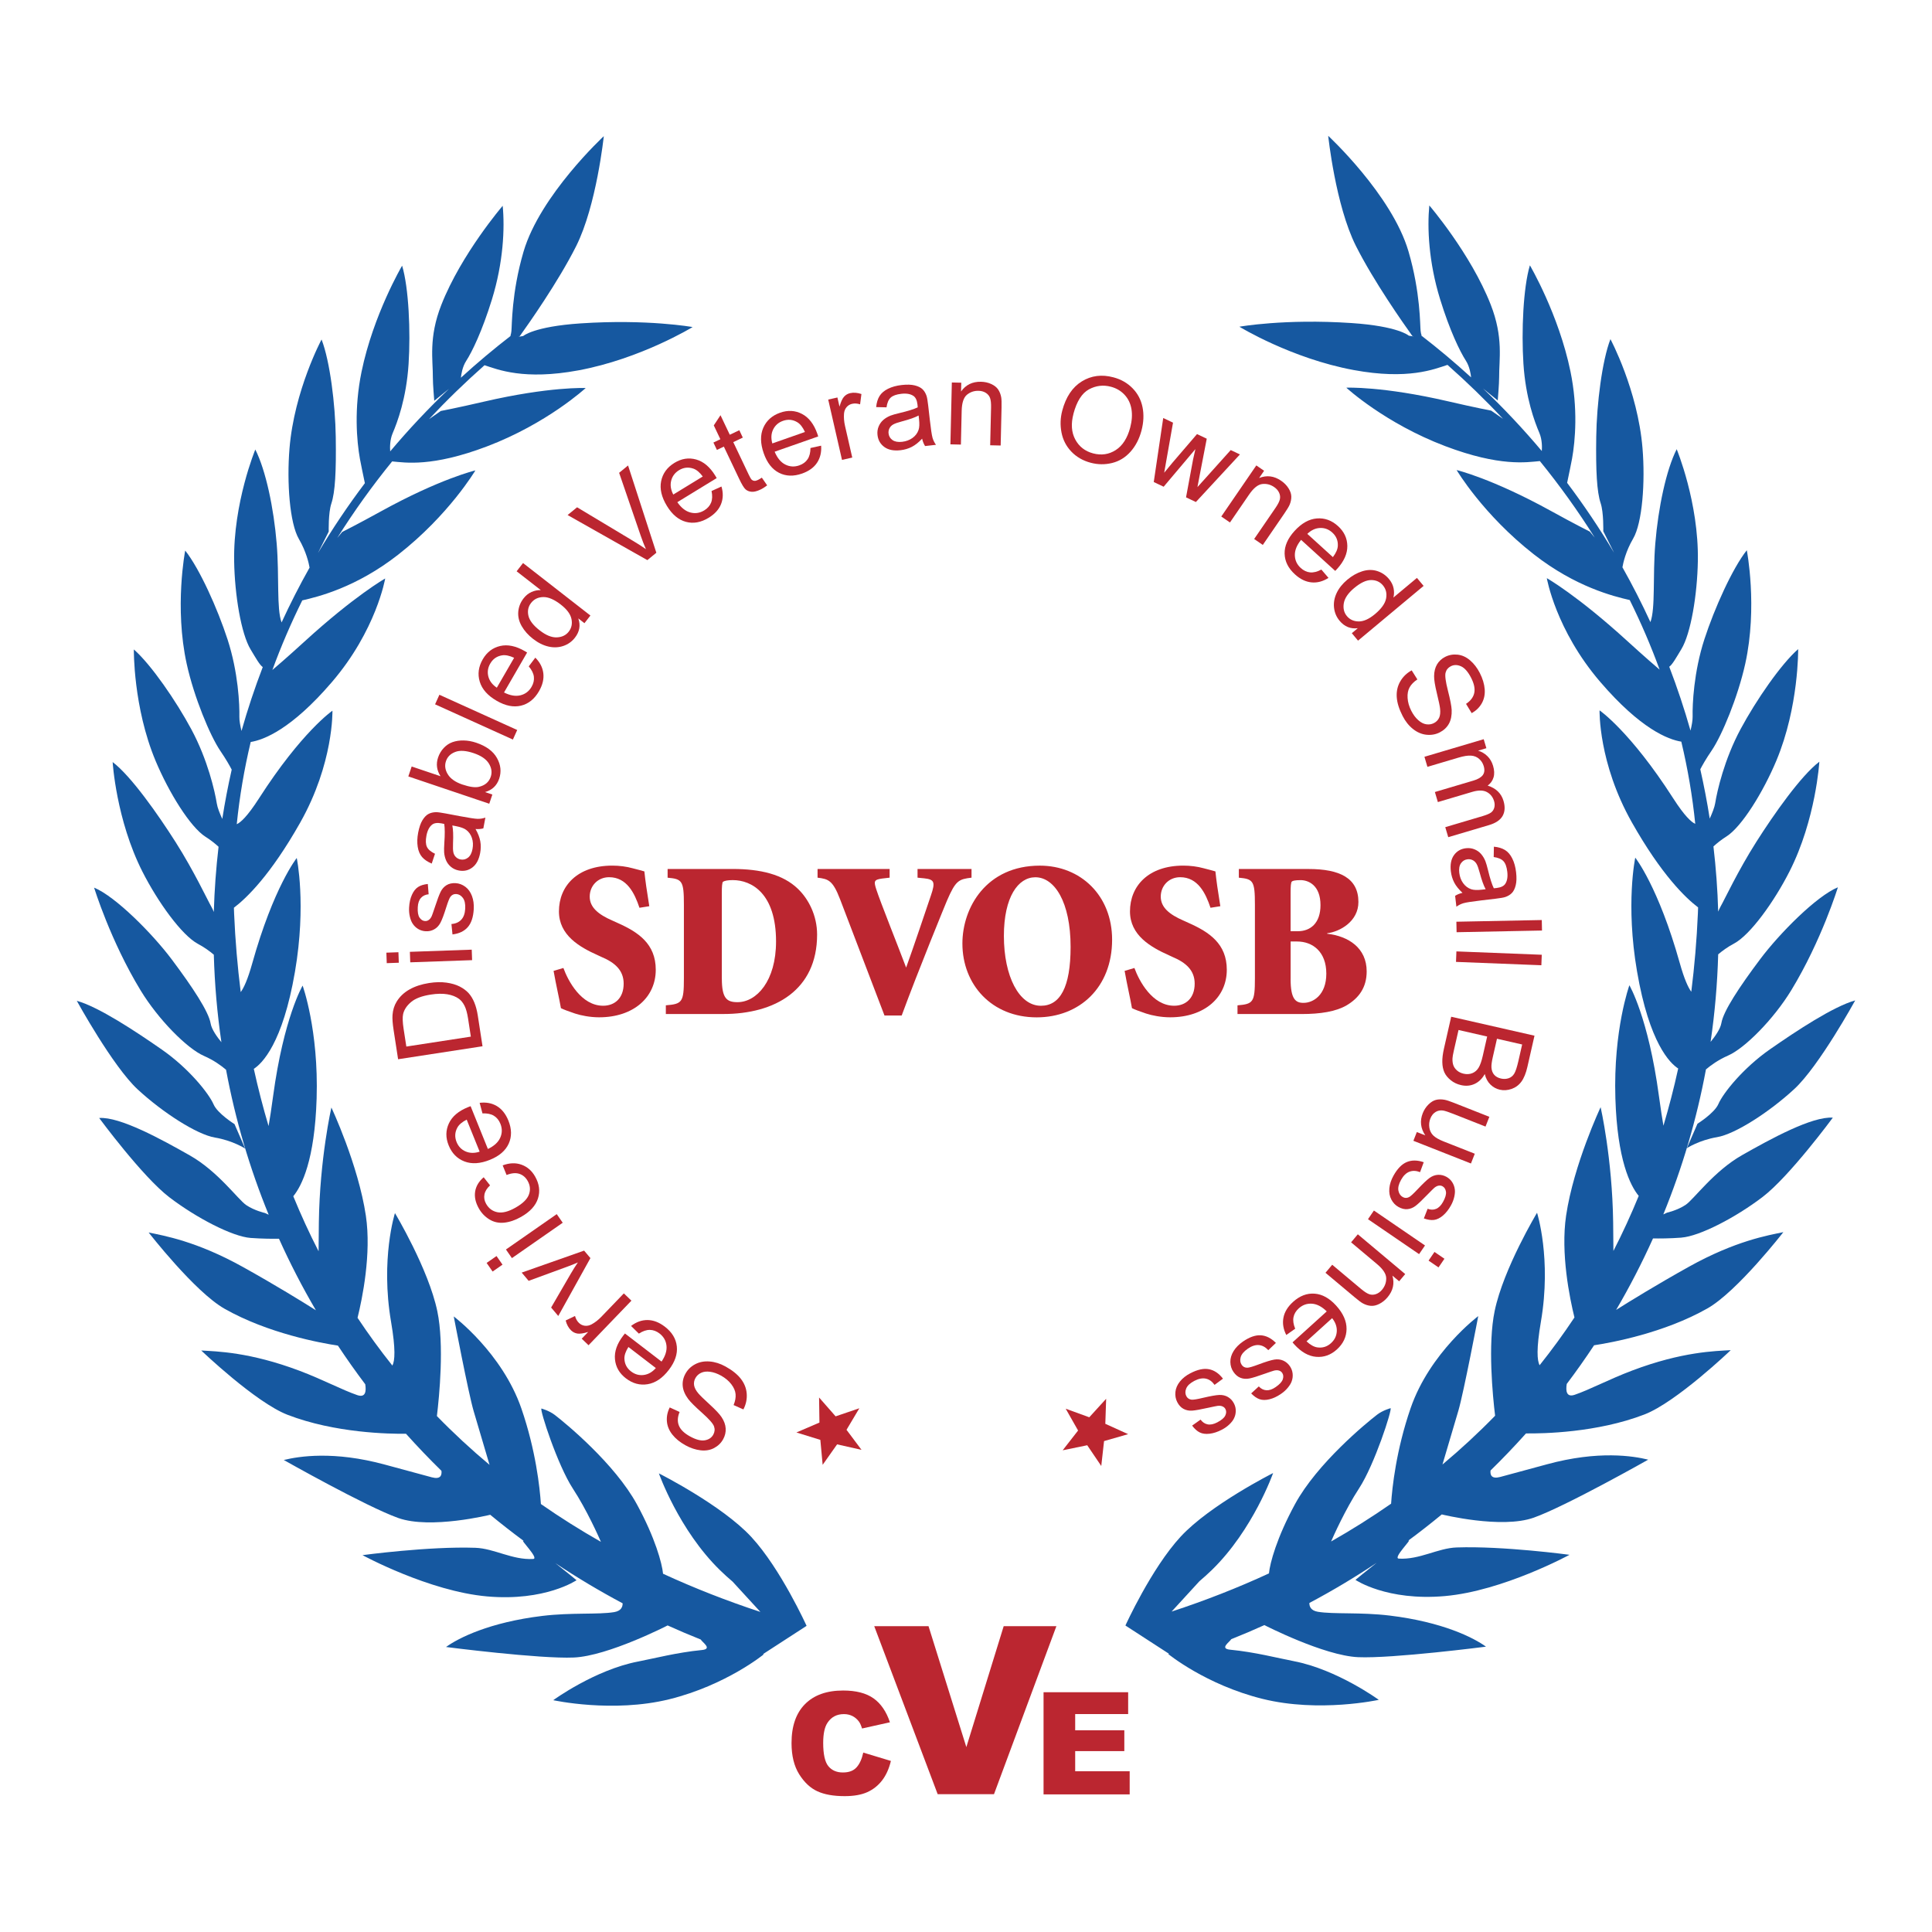 <?xml version="1.0" encoding="UTF-8"?>
<svg id="Layer_1" data-name="Layer 1" xmlns="http://www.w3.org/2000/svg" viewBox="0 0 720 720">
  <defs>
    <style>
      .cls-1 {
        fill: #bb2630;
      }

      .cls-1, .cls-2 {
        stroke-width: 0px;
      }

      .cls-2 {
        fill: #1658a0;
      }
    </style>
  </defs>
  <g>
    <path class="cls-2" d="m626.59,461.22c6.8-.5,20.26-7.49,30.31-15.17,10.05-7.68,26.14-29.53,26.14-29.53-7.74-.55-23.25,7.97-33.79,13.95-10.54,5.98-17.98,16.46-21.03,18.52-3.06,2.06-6.97,2.94-6.97,2.94l-1.38.64c7.05-17.25,12.41-35.32,15.89-54.03,1.66-1.42,4.49-3.52,8.26-5.17,6.25-2.73,16.98-13.56,23.56-24.37,11.29-18.56,17.35-38.33,17.35-38.33-7.97,3.28-21.7,17.11-28.97,26.8-7.74,10.31-13.72,19.36-14.45,23.81-.37,2.23-2.46,5.11-4.02,7,1.57-10.69,2.52-21.58,2.83-32.62,1.52-1.29,3.5-2.75,5.93-4.04,6.02-3.2,14.95-15.61,20.67-26.9,9.82-19.37,11.1-40.85,11.1-40.85-6.88,5.22-16.96,19.6-23.46,29.83-6.92,10.88-11.84,21.52-13.38,24.19-.29.51-.58,1.15-.86,1.85-.23-8.19-.83-16.29-1.77-24.3,1.3-1.19,2.9-2.48,4.8-3.68,5.77-3.63,13.78-16.66,18.66-28.32,8.39-20.04,8.11-41.54,8.11-41.54-6.49,5.71-15.7,19.12-21.44,29.79-6.11,11.36-8.77,23.18-9.47,27.59-.25,1.58-1.13,3.79-2.05,5.79-.96-6.2-2.15-12.32-3.51-18.38.74-1.42,2.01-3.73,4.25-7.01,3.84-5.64,9.77-19.96,12.5-32.31,4.69-21.21.58-42.32.58-42.32-5.36,6.77-12.04,21.61-15.79,33.14-3.99,12.26-4.5,24.37-4.4,28.84.03,1.39-.33,3.35-.79,5.25-2.29-8.08-4.94-16.02-7.92-23.8,1.2-.85,2.57-3.36,4.52-6.57,3.53-5.83,5.93-20.28,6.14-32.92.36-21.72-7.89-41.59-7.89-41.59-3.9,7.71-6.88,21.82-7.97,35.12-1.01,12.34.1,24.12-1.82,29.32-3.21-6.96-6.68-13.78-10.43-20.43.27-1.58,1.22-5.97,3.98-10.67,3.45-5.88,4.55-21.13,3.5-33.74-1.79-21.65-11.95-40.61-11.95-40.61-3.12,8.05-5.12,24.2-5.29,36.32-.19,12.89.23,20.57,1.64,24.81,1.17,3.5.98,10.45.98,10.45l4.02,8.02c-5.35-9.01-11.19-17.7-17.49-26.05.56-2.66,1.55-7.4,1.84-9.04,1.2-6.71,2.24-18.67-.6-32.48-4.38-21.28-15.12-39.54-15.12-39.54-2.48,8.28-3.19,24.53-2.41,36.63.83,12.87,4.19,21.71,5.94,25.83,1.08,2.54,1.01,5.44.91,6.75-6.86-8.16-14.18-15.95-21.92-23.32l5.5,4.47s.54-6.36.52-8.63c-.06-6.58,1.68-14.82-3.16-27.13-7.45-18.98-22.86-36.91-22.86-36.91-.8,8.34-.26,21.08,4.02,34.94,3.61,11.7,7.36,19.43,9.6,22.9,1.42,2.2,1.83,5.04,1.95,6.23-5.98-5.47-12.2-10.69-18.64-15.66l.26-.03c-.08-.03-.27-.26-.44-1.69-.23-1.92,0-14.16-4.51-29.57-6.18-21.09-29.92-43.07-29.92-43.07,0,0,2.71,25.89,10.32,41.02,6.69,13.3,17.94,29.24,20.57,32.9l.02.11s.1.08.15.12c.26.36.4.56.4.56l-1.42-.23s-3.87-3.54-21.39-4.71c-24.94-1.67-41.75,1.37-41.75,1.37,0,0,19.35,11.84,42.58,16.14,20.26,3.75,30.03-.31,34.97-1.92,7.21,6.38,14.13,13.09,20.7,20.11l-4.41-3.06s-5.99-1.13-15.93-3.44c-24.63-5.72-38.06-5.11-38.06-5.11,0,0,14.36,13.25,36.86,21.78,20.42,7.74,30.42,6.01,35.27,5.57,7.4,9.1,14.24,18.62,20.45,28.52l-1.85-2.24s-5.46-2.72-14.39-7.65c-22.14-12.21-35.23-15.28-35.23-15.28,0,0,9.83,16.6,28.78,31.41,15.57,12.17,29.76,15.66,35.73,17.03,4.19,8.43,7.91,17.09,11.14,25.94-.99-.84-5.39-4.6-11.99-10.62-18.66-17.05-30.05-23.48-30.05-23.48,0,0,3.29,19.29,19.9,38.65,15.06,17.55,25.33,21.5,30.22,22.28,2.39,10.02,4.15,20.25,5.2,30.64-1.4-.62-3.92-2.81-8.24-9.55-16-24.93-27.42-32.75-27.42-32.75,0,0-.51,19.56,12.05,41.77,11.03,19.51,19.98,28.11,24.67,31.66-.03.75-.04,1.49-.08,2.24-.43,10.01-1.27,19.73-2.46,29.2-1.11-1.51-2.57-4.56-4.27-10.63-7.99-28.53-16.61-39.35-16.61-39.35,0,0-3.66,17.24.66,42.38,4.59,26.78,12.29,34.24,15.34,36.2-1.59,7.29-3.44,14.39-5.5,21.32-.45-2.6-1.01-6.17-1.68-11.07-3.96-29.36-11.01-41.27-11.01-41.27,0,0-6.01,16.57-5.22,42.07.71,23.03,5.56,32.61,8.7,36.43-2.89,7.05-6.03,13.89-9.43,20.51,0-2.68-.04-6.2-.1-10.78-.33-23.82-4.67-42.8-4.67-42.8,0,0-10.04,21.35-12.86,40.39-2.09,14.14,1.34,30.81,3.11,37.98-4.09,6.15-8.42,12.09-12.98,17.8-.95-1.73-1.25-6.17.48-16.24,4.02-23.48-1.44-40.58-1.44-40.58,0,0-12.5,20.76-15.79,36.58-2.62,12.56-.73,31.7.16,39.06-6.22,6.39-12.77,12.45-19.62,18.18,1.92-6.49,4.71-15.89,5.94-20.09,1.98-6.76,7.4-35.22,7.4-35.22,0,0-18.04,13.53-25.21,34.32-5.38,15.6-6.87,29.58-7.27,35.59-7.19,5.01-14.66,9.71-22.37,14.09.8-1.84,5.25-11.87,10.45-19.83,5.75-8.8,12.41-29.48,11.72-29.85,0,0-2.85.76-4.99,2.4-4.14,3.18-22.37,18.19-30.61,33.34-6.8,12.48-9.37,22.03-9.72,25.83-11.64,5.38-23.76,10.12-36.28,14.23l10.31-11.25h-.01c1.59-1.34,3.17-2.77,4.75-4.3,15.36-14.97,22.78-36.08,22.78-36.08,0,0-23.52,11.85-34.48,23.73-10.95,11.88-20.56,33.09-20.56,33.09l16.24,10.53c-.18.05-.29.08-.29.08,0,0,14.02,11.49,35.15,16.73,21.14,5.25,43.32.36,43.32.36,0,0-15.5-11.3-31.6-14.4-6.13-1.18-14.49-3.38-23.79-4.29-4.13-.4-.12-2.9.4-3.91,4.19-1.67,8.32-3.43,12.41-5.28l-.04.03s22.14,11.38,34.92,11.95c12.79.57,47.65-3.92,47.65-3.92-4.63-3.35-16.16-9.2-35.92-11.59-10.86-1.31-20.84-.43-26.73-1.41-2.62-.44-3.19-1.97-3.17-3.28,8.64-4.59,17.01-9.59,25.09-14.98-4.28,3.35-7.91,6.37-7.91,6.37,0,0,11.62,7.95,33.32,6.04,21.7-1.91,46.45-15.38,46.45-15.38,0,0-24.69-3.34-42.06-2.74-7.01.24-13.83,4.62-21.55,4.16-2.38-.14,5.3-7.59,3.52-6.7-.01,0-.02.01-.04.02,4.27-3.15,8.45-6.42,12.53-9.79.01,0,22.24,5.5,34.29,1.2,12.06-4.3,42.64-21.61,42.64-21.61-5.55-1.36-18.56-3.5-37.76,1.74-8.77,2.4-12.32,3.36-17.4,4.71-3.24.86-3.79-.74-3.6-2.41,4.56-4.46,8.97-9.07,13.22-13.82,6.15.08,26.48-.24,44.15-7.07,11.94-4.61,32.15-23.96,32.15-23.96-5.75.34-18.04.54-36.66,7.57-8.7,3.28-15.91,7.16-21.49,9.06-3.02,1.03-3.41-1.3-2.97-4.04,3.55-4.69,6.94-9.5,10.19-14.41,6.41-.97,26.04-4.54,42.25-13.74,11.13-6.32,28.28-28.42,28.28-28.42-5.64,1.18-17.76,3.19-35.15,12.87-12.1,6.74-22.16,12.95-27.17,16.11,5.05-8.61,9.63-17.5,13.75-26.64,2.23.04,6.16.04,10.56-.29Zm-100.17-335.88l.26-.03s.07.06.11.09l-.37-.06Z"/>
    <path class="cls-2" d="m640.39,411.45c-1.47,3.38-7.79,7.33-7.79,7.33l-3.97,9.12s4.55-2.99,11.28-4.12c6.73-1.13,19.47-9.34,28.76-17.92,9.29-8.58,22.71-33.04,22.71-33.04-8.12,2.26-21.82,11.3-31.77,18.23-9.94,6.93-17.43,16.26-19.22,20.39Z"/>
    <path class="cls-2" d="m529.87,124.96h-.05s.05,0,.05,0Z"/>
  </g>
  <g>
    <path class="cls-2" d="m103.97,461.65c4.11,9.14,8.7,18.03,13.75,26.64-5.01-3.16-15.07-9.38-27.17-16.11-17.39-9.68-29.52-11.68-35.15-12.87,0,0,17.15,22.1,28.28,28.42,16.21,9.2,35.84,12.77,42.25,13.74,3.25,4.91,6.65,9.72,10.19,14.41.43,2.74.05,5.07-2.97,4.04-5.59-1.91-12.8-5.78-21.49-9.06-18.62-7.02-30.91-7.22-36.66-7.57,0,0,20.21,19.34,32.15,23.96,17.67,6.83,38,7.15,44.15,7.07,4.25,4.75,8.66,9.35,13.22,13.82.19,1.67-.36,3.28-3.6,2.41-5.08-1.35-8.63-2.31-17.4-4.71-19.2-5.24-32.2-3.1-37.76-1.74,0,0,30.59,17.31,42.64,21.61,12.05,4.3,34.28-1.2,34.29-1.2,4.08,3.37,8.26,6.63,12.53,9.79-.01,0-.02-.01-.04-.02-1.78-.88,5.9,6.56,3.52,6.7-7.72.46-14.54-3.92-21.55-4.16-17.37-.6-42.06,2.74-42.06,2.74,0,0,24.75,13.47,46.45,15.38,21.7,1.91,33.32-6.04,33.32-6.04,0,0-3.62-3.02-7.91-6.37,8.08,5.38,16.45,10.38,25.09,14.98.02,1.31-.55,2.84-3.17,3.28-5.89.98-15.87.1-26.73,1.41-19.76,2.39-31.29,8.24-35.92,11.59,0,0,34.86,4.49,47.65,3.92,12.79-.57,34.92-11.95,34.92-11.95l-.04-.03c4.09,1.85,8.22,3.61,12.41,5.28.52,1.01,4.53,3.51.4,3.91-9.3.91-17.66,3.11-23.79,4.29-16.11,3.1-31.6,14.4-31.6,14.4,0,0,22.18,4.88,43.32-.36,21.14-5.25,35.15-16.73,35.15-16.73,0,0-.11-.03-.29-.08l16.24-10.53s-9.6-21.22-20.56-33.09c-10.95-11.88-34.48-23.73-34.48-23.73,0,0,7.42,21.1,22.78,36.08,1.57,1.53,3.16,2.97,4.75,4.31h-.01s10.31,11.24,10.31,11.24c-12.52-4.12-24.63-8.86-36.28-14.23-.35-3.8-2.92-13.35-9.72-25.83-8.25-15.15-26.47-30.16-30.61-33.34-2.14-1.64-4.99-2.4-4.99-2.4-.69.37,5.97,21.05,11.72,29.85,5.21,7.97,9.65,17.99,10.45,19.83-7.71-4.38-15.18-9.08-22.37-14.09-.4-6.01-1.89-19.99-7.27-35.59-7.18-20.8-25.21-34.32-25.21-34.32,0,0,5.42,28.46,7.4,35.22,1.23,4.21,4.02,13.6,5.94,20.09-6.85-5.73-13.4-11.79-19.62-18.18.89-7.36,2.78-26.51.16-39.06-3.3-15.81-15.79-36.58-15.79-36.58,0,0-5.46,17.1-1.44,40.58,1.72,10.07,1.43,14.51.48,16.24-4.56-5.71-8.89-11.65-12.98-17.8,1.77-7.17,5.2-23.84,3.11-37.98-2.82-19.04-12.86-40.39-12.86-40.39,0,0-4.34,18.98-4.67,42.8-.06,4.59-.09,8.11-.1,10.78-3.4-6.62-6.54-13.46-9.43-20.51,3.13-3.82,7.98-13.4,8.7-36.43.79-25.5-5.22-42.07-5.22-42.07,0,0-7.05,11.92-11.01,41.27-.66,4.91-1.22,8.47-1.68,11.07-2.06-6.93-3.9-14.03-5.5-21.32,3.05-1.96,10.75-9.42,15.34-36.2,4.31-25.14.66-42.38.66-42.38,0,0-8.63,10.83-16.61,39.35-1.7,6.07-3.16,9.12-4.27,10.63-1.19-9.46-2.03-19.19-2.46-29.2-.03-.75-.05-1.49-.08-2.24,4.69-3.55,13.64-12.15,24.67-31.66,12.56-22.21,12.05-41.77,12.05-41.77,0,0-11.42,7.82-27.42,32.75-4.33,6.74-6.85,8.94-8.24,9.55,1.06-10.4,2.81-20.62,5.2-30.64,4.89-.78,15.16-4.73,30.22-22.28,16.62-19.36,19.9-38.65,19.9-38.65,0,0-11.39,6.43-30.05,23.48-6.6,6.03-11,9.78-11.99,10.62,3.23-8.85,6.96-17.51,11.14-25.94,5.97-1.36,20.15-4.85,35.73-17.03,18.96-14.82,28.78-31.41,28.78-31.41,0,0-13.09,3.07-35.23,15.28-8.94,4.93-14.39,7.65-14.39,7.65l-1.85,2.24c6.21-9.9,13.05-19.42,20.45-28.52,4.85.44,14.85,2.17,35.27-5.57,22.5-8.53,36.86-21.78,36.86-21.78,0,0-13.43-.61-38.06,5.11-9.94,2.31-15.93,3.44-15.93,3.44l-4.41,3.06c6.57-7.02,13.49-13.73,20.7-20.11,4.94,1.61,14.71,5.67,34.97,1.92,23.23-4.3,42.58-16.14,42.58-16.14,0,0-16.81-3.04-41.75-1.37-17.51,1.17-21.39,4.71-21.39,4.71l-1.42.23s.15-.2.4-.56c.05-.04.1-.08.15-.12l.02-.11c2.63-3.67,13.89-19.6,20.57-32.9,7.61-15.13,10.32-41.02,10.32-41.02,0,0-23.73,21.97-29.92,43.07-4.52,15.41-4.28,27.65-4.51,29.57-.17,1.43-.36,1.67-.44,1.69l.26.03c-6.44,4.97-12.66,10.2-18.64,15.66.12-1.19.53-4.03,1.95-6.23,2.24-3.46,5.98-11.2,9.6-22.9,4.28-13.85,4.83-26.6,4.02-34.94,0,0-15.4,17.93-22.86,36.91-4.84,12.32-3.1,20.55-3.16,27.13-.02,2.27.52,8.63.52,8.63l5.5-4.47c-7.74,7.37-15.06,15.16-21.92,23.32-.1-1.31-.17-4.21.91-6.75,1.75-4.11,5.11-12.96,5.94-25.83.78-12.09.07-28.35-2.41-36.63,0,0-10.74,18.26-15.12,39.54-2.84,13.81-1.8,25.76-.6,32.48.29,1.64,1.28,6.38,1.84,9.04-6.3,8.35-12.15,17.04-17.49,26.05l4.02-8.02s-.19-6.95.98-10.45c1.42-4.24,1.83-11.91,1.64-24.81-.17-12.12-2.17-28.27-5.29-36.32,0,0-10.16,18.96-11.95,40.61-1.04,12.61.06,27.85,3.5,33.74,2.75,4.7,3.71,9.08,3.98,10.67-3.75,6.65-7.23,13.47-10.43,20.43-1.92-5.19-.81-16.98-1.82-29.32-1.09-13.3-4.07-27.41-7.97-35.12,0,0-8.25,19.87-7.89,41.59.21,12.65,2.61,27.09,6.14,32.92,1.94,3.21,3.32,5.72,4.52,6.57-2.99,7.78-5.63,15.72-7.92,23.8-.46-1.9-.82-3.86-.79-5.25.1-4.47-.41-16.57-4.4-28.84-3.75-11.53-10.42-26.36-15.79-33.14,0,0-4.11,21.11.58,42.32,2.73,12.35,8.67,26.67,12.5,32.31,2.23,3.28,3.51,5.59,4.25,7.01-1.37,6.06-2.55,12.18-3.51,18.38-.92-2-1.81-4.21-2.05-5.79-.7-4.41-3.36-16.23-9.47-27.59-5.74-10.67-14.96-24.08-21.44-29.79,0,0-.28,21.51,8.11,41.54,4.89,11.67,12.89,24.69,18.66,28.32,1.9,1.2,3.5,2.48,4.8,3.68-.93,8-1.53,16.1-1.77,24.3-.28-.7-.56-1.35-.86-1.85-1.54-2.68-6.47-13.31-13.38-24.19-6.5-10.23-16.57-24.6-23.46-29.83,0,0,1.28,21.47,11.1,40.85,5.72,11.28,14.65,23.69,20.67,26.9,2.42,1.29,4.41,2.75,5.93,4.04.31,11.04,1.26,21.93,2.83,32.62-1.56-1.89-3.65-4.77-4.02-7-.74-4.44-6.72-13.49-14.45-23.81-7.27-9.7-21.01-23.52-28.97-26.8,0,0,6.05,19.77,17.35,38.33,6.58,10.81,17.3,21.64,23.56,24.37,3.77,1.64,6.6,3.75,8.26,5.17,3.48,18.71,8.84,36.79,15.89,54.03l-1.38-.64s-3.91-.88-6.97-2.94c-3.06-2.06-10.49-12.54-21.03-18.52-10.54-5.98-26.05-14.5-33.79-13.95,0,0,16.09,21.85,26.14,29.53,10.05,7.68,23.5,14.67,30.31,15.17,4.41.32,8.33.33,10.56.29ZM193.22,125.54s.07-.06.11-.09l.26.03-.37.06Z"/>
    <path class="cls-2" d="m79.61,411.6c1.47,3.38,7.79,7.33,7.79,7.33l3.97,9.12s-4.55-2.99-11.28-4.12c-6.73-1.13-19.47-9.34-28.76-17.92-9.29-8.58-22.71-33.04-22.71-33.04,8.12,2.26,21.82,11.3,31.77,18.23,9.94,6.93,17.43,16.26,19.22,20.39Z"/>
    <path class="cls-2" d="m190.13,125.1h.05s-.05,0-.05,0Z"/>
  </g>
  <polygon class="cls-1" points="311.41 527.83 320.25 524.82 315.47 532.85 321.07 540.32 311.96 538.27 306.58 545.9 305.72 536.6 296.8 533.84 305.38 530.15 305.25 520.81 311.41 527.83"/>
  <polygon class="cls-1" points="411.92 530.61 420.42 534.47 411.45 537.05 410.41 546.33 405.18 538.6 396.03 540.48 401.77 533.11 397.16 524.99 405.94 528.18 412.23 521.28 411.92 530.61"/>
  <g>
    <path class="cls-1" d="m209.97,360.76c1.75,4.82,6.65,14.05,14.8,14.05,4.32,0,7.65-2.83,7.65-8.23,0-4.91-3.16-7.82-8.32-9.98l-1.25-.58c-6.9-3.08-14.55-7.48-14.55-16.38,0-9.4,6.82-17.05,19.87-17.05,2.58,0,5.24.33,7.65,1,1.91.5,3.24.83,4.32,1.16.33,3.24.91,7.32,1.83,12.97l-3.66.58c-1.83-5.49-4.74-11.39-11.31-11.39-4.24,0-7.23,3.24-7.23,7.23s3.16,6.65,8.56,8.98l1.83.83c7.65,3.41,14.22,7.73,14.22,17.46,0,10.23-8.23,17.71-21.12,17.71-3.33,0-6.74-.67-8.98-1.41-2.49-.83-4.24-1.5-5.24-2-.66-3.82-1.75-8.31-2.74-13.89l3.66-1.08Z"/>
    <path class="cls-1" d="m273.08,323.84c10.23,0,18.71,2,24.28,7.4,3.91,3.74,7.15,9.89,7.15,17.05,0,20.7-15.72,29.6-34.92,29.6h-21.45v-3.24c6.07-.5,6.73-1.08,6.73-10.06v-27.44c0-8.98-.67-9.56-6.07-10.06v-3.24h24.28Zm-4.07,40.83c0,7.4,1.83,8.81,5.82,8.81,7.15,0,14.38-7.9,14.38-22.62,0-17.88-9.06-22.87-16.13-22.87-1.91,0-2.99.25-3.58.58-.42.17-.5,2.08-.5,4.16v31.93Z"/>
    <path class="cls-1" d="m329.63,378.47c-5.74-14.97-13.55-35.5-16.55-43.32-2.74-7.15-4.41-7.57-8.4-8.07v-3.24h26.86v3.24l-2.83.33c-3.08.42-3.08,1.08-2.16,3.99,1.5,4.66,8.07,21.04,11.14,29.19,2.58-7.07,7.9-22.95,9.23-26.86,1.75-5.07,1.25-5.99-2.49-6.4l-2.49-.25v-3.24h20.12v3.24c-4.74.58-5.9,1-9.15,8.56-.5,1.16-10.64,25.86-16.88,42.82h-6.4Z"/>
    <path class="cls-1" d="m414.45,350.2c0,17.79-12.14,28.94-28.1,28.94-16.8,0-27.69-12.22-27.69-27.52,0-13.47,8.98-29.02,28.85-29.02,15.22,0,26.94,11.14,26.94,27.61Zm-40.33-1.41c0,15.05,5.65,26.03,13.8,26.03,7.15,0,11.06-6.9,11.06-21.95,0-16.71-5.99-25.94-13.14-25.94-6.4,0-11.72,7.32-11.72,21.87Z"/>
    <path class="cls-1" d="m422.77,360.76c1.75,4.82,6.65,14.05,14.8,14.05,4.32,0,7.65-2.83,7.65-8.23,0-4.91-3.16-7.82-8.31-9.98l-1.25-.58c-6.9-3.08-14.55-7.48-14.55-16.38,0-9.4,6.82-17.05,19.87-17.05,2.58,0,5.24.33,7.65,1,1.91.5,3.24.83,4.32,1.16.33,3.24.91,7.32,1.83,12.97l-3.66.58c-1.83-5.49-4.74-11.39-11.31-11.39-4.24,0-7.23,3.24-7.23,7.23s3.16,6.65,8.56,8.98l1.83.83c7.65,3.41,14.22,7.73,14.22,17.46,0,10.23-8.23,17.71-21.12,17.71-3.33,0-6.74-.67-8.98-1.41-2.49-.83-4.24-1.5-5.24-2-.66-3.82-1.75-8.31-2.74-13.89l3.66-1.08Z"/>
    <path class="cls-1" d="m467.67,337.15c0-8.98-.67-9.56-5.99-10.06v-3.24h25.94c11.72,0,18.62,3.41,18.62,12.31,0,7.23-6.9,11.06-11.64,11.64v.17c7.98.92,14.72,5.32,14.72,14.05,0,6.07-2.99,9.98-7.48,12.64-3.99,2.33-9.81,3.24-16.71,3.24h-23.95v-3.24c5.82-.5,6.49-1.08,6.49-10.06v-27.44Zm13.3,9.89h2.66c4.82,0,8.48-3.08,8.48-9.73,0-7.32-4.41-9.31-7.4-9.31-2.08,0-2.99.25-3.24.5-.42.25-.5,2-.5,4.24v14.3Zm0,17.79c0,7.48,1.83,8.98,4.91,8.9,3.33,0,8.4-2.74,8.4-10.89s-5.07-11.97-10.89-11.97h-2.41v13.97Z"/>
  </g>
  <g>
    <path class="cls-1" d="m277.04,525.25l-3.65-1.62c.61-1.49.85-2.84.74-4.07-.11-1.23-.64-2.46-1.61-3.72-.96-1.25-2.24-2.31-3.82-3.19-1.41-.78-2.76-1.25-4.07-1.43-1.31-.18-2.43-.04-3.35.39-.93.44-1.63,1.09-2.11,1.95-.48.87-.65,1.78-.5,2.71s.68,1.94,1.6,3.03c.59.7,1.99,2.07,4.21,4.1,2.22,2.03,3.69,3.6,4.42,4.71.95,1.43,1.46,2.84,1.54,4.24.08,1.39-.23,2.73-.94,4.01-.78,1.41-1.9,2.5-3.37,3.28-1.47.78-3.15,1.07-5.03.85-1.88-.21-3.76-.84-5.64-1.87-2.07-1.14-3.7-2.48-4.91-4.01-1.21-1.54-1.88-3.18-2.02-4.95s.22-3.48,1.06-5.15l3.68,1.69c-.78,1.87-.87,3.55-.27,5.06.6,1.51,1.97,2.85,4.11,4.03,2.23,1.23,4.08,1.72,5.55,1.47,1.47-.25,2.53-.96,3.16-2.11.55-1,.65-2.02.28-3.07-.35-1.04-1.84-2.72-4.46-5.06-2.62-2.33-4.35-4.06-5.19-5.18-1.21-1.64-1.88-3.25-2.02-4.83-.14-1.57.2-3.11,1.03-4.6.82-1.48,2.01-2.65,3.59-3.49,1.57-.84,3.36-1.19,5.35-1.04,1.99.15,3.98.77,5.97,1.87,2.52,1.39,4.43,2.93,5.73,4.6,1.3,1.68,2.03,3.52,2.18,5.53.15,2.01-.26,3.96-1.23,5.85Z"/>
    <path class="cls-1" d="m238.08,497l-2.9-2.86c1.94-1.48,3.99-2.22,6.15-2.2,2.16.02,4.3.84,6.43,2.47,2.68,2.05,4.17,4.51,4.47,7.36s-.69,5.76-2.97,8.74c-2.36,3.08-4.99,4.86-7.88,5.34-2.89.48-5.6-.24-8.12-2.18-2.45-1.88-3.81-4.24-4.08-7.1-.27-2.86.75-5.79,3.07-8.81.14-.18.36-.45.65-.81l13.64,10.47c1.43-2.1,2.04-4.07,1.84-5.93s-1.07-3.36-2.59-4.54c-1.14-.87-2.34-1.32-3.6-1.34-1.26-.02-2.63.44-4.11,1.39Zm6.33,12.83l-10.22-7.84c-1.04,1.64-1.54,3.1-1.49,4.36.07,1.95.89,3.53,2.47,4.74,1.42,1.09,2.99,1.54,4.69,1.33,1.7-.21,3.22-1.07,4.55-2.59Z"/>
    <path class="cls-1" d="m235.32,484.71l-15.99,16.62-2.54-2.44,2.42-2.52c-1.78.56-3.13.76-4.03.61-.91-.15-1.69-.54-2.35-1.18-.95-.91-1.62-2.14-2.02-3.69l3.48-1.68c.3,1.07.79,1.94,1.48,2.6.62.59,1.35.94,2.19,1.04.85.1,1.69-.08,2.53-.53,1.28-.7,2.49-1.64,3.63-2.83l8.37-8.7,2.82,2.71Z"/>
    <path class="cls-1" d="m220.03,468.86l-11.98,21.57-2.66-3.15,7.37-12.69c.8-1.37,1.66-2.75,2.6-4.12-1.15.52-2.58,1.09-4.29,1.71l-14.06,5.15-2.59-3.07,23.26-8.19,2.35,2.79Z"/>
    <path class="cls-1" d="m187.27,471.3l-3.69,2.57-2.23-3.21,3.69-2.57,2.23,3.21Zm22.44-15.62l-18.93,13.18-2.23-3.21,18.93-13.18,2.23,3.21Z"/>
    <path class="cls-1" d="m188.79,437.89l-1.46-3.59c2.51-.94,4.85-1.03,7-.26,2.16.77,3.86,2.24,5.1,4.43,1.56,2.75,1.91,5.46,1.06,8.15-.85,2.69-2.95,4.98-6.3,6.88-2.17,1.23-4.27,1.94-6.3,2.15-2.03.2-3.87-.2-5.51-1.21-1.64-1.01-2.96-2.37-3.93-4.1-1.24-2.18-1.69-4.27-1.38-6.28.32-2.01,1.38-3.78,3.18-5.33l2.38,3.02c-1.17,1.08-1.87,2.21-2.09,3.4-.23,1.19-.02,2.34.62,3.48.97,1.71,2.37,2.76,4.21,3.13,1.83.37,4.08-.19,6.74-1.7,2.7-1.53,4.36-3.15,5-4.88.64-1.73.48-3.42-.46-5.08-.76-1.34-1.8-2.22-3.12-2.65-1.33-.43-2.91-.28-4.74.44Z"/>
    <path class="cls-1" d="m179.8,414.92l-1.05-3.93c2.43-.29,4.57.11,6.42,1.22,1.85,1.11,3.28,2.91,4.29,5.39,1.26,3.13,1.3,6,.12,8.61-1.19,2.61-3.52,4.62-6.99,6.02-3.6,1.45-6.76,1.66-9.5.61-2.73-1.05-4.7-3.05-5.89-6-1.16-2.86-1.13-5.59.09-8.19,1.21-2.6,3.59-4.61,7.12-6.04.21-.09.54-.21.97-.37l6.44,15.95c2.3-1.08,3.82-2.47,4.59-4.17.77-1.7.79-3.44.07-5.23-.54-1.33-1.34-2.32-2.42-2.98-1.08-.66-2.49-.95-4.25-.88Zm-1.05,14.27l-4.83-11.94c-1.73.89-2.9,1.89-3.49,3-.93,1.72-1.02,3.5-.28,5.34.67,1.66,1.8,2.84,3.37,3.52s3.32.71,5.23.08Z"/>
    <path class="cls-1" d="m179.82,389.91l-31.46,4.84-1.67-10.84c-.38-2.45-.51-4.34-.41-5.67.14-1.87.65-3.52,1.54-4.96,1.15-1.88,2.75-3.39,4.8-4.55,2.06-1.16,4.49-1.95,7.29-2.39,2.39-.37,4.55-.41,6.48-.14,1.93.27,3.57.76,4.91,1.44,1.34.69,2.44,1.5,3.3,2.43.85.93,1.57,2.1,2.16,3.51.58,1.41,1.02,3.07,1.31,4.97l1.75,11.35Zm-4.35-3.59l-1.03-6.72c-.32-2.07-.76-3.67-1.33-4.79-.57-1.12-1.26-1.98-2.06-2.57-1.14-.83-2.58-1.4-4.34-1.7-1.75-.29-3.82-.26-6.19.11-3.29.51-5.74,1.43-7.34,2.79s-2.58,2.85-2.95,4.48c-.26,1.18-.2,3.01.18,5.49l1.02,6.61,24.04-3.7Z"/>
    <path class="cls-1" d="m148.62,358.78l-4.49.16-.14-3.91,4.49-.16.14,3.91Zm27.32-.96l-23.05.81-.14-3.91,23.05-.81.14,3.91Z"/>
    <path class="cls-1" d="m168.63,348.25l-.39-3.89c1.56-.13,2.78-.67,3.66-1.61.88-.94,1.37-2.31,1.47-4.08.1-1.79-.19-3.14-.87-4.05s-1.51-1.39-2.5-1.44c-.88-.05-1.6.3-2.15,1.03-.38.52-.89,1.82-1.55,3.92-.88,2.82-1.62,4.77-2.21,5.85-.59,1.08-1.37,1.87-2.33,2.39-.96.52-2.01.75-3.14.68-1.03-.06-1.96-.35-2.81-.86-.85-.52-1.54-1.2-2.07-2.04-.41-.63-.75-1.48-1-2.55-.25-1.07-.35-2.2-.28-3.4.1-1.81.45-3.38,1.05-4.72.6-1.34,1.36-2.31,2.28-2.91.92-.6,2.14-.98,3.64-1.14l.31,3.84c-1.19.11-2.15.56-2.86,1.35-.71.79-1.11,1.95-1.19,3.47-.1,1.79.12,3.09.67,3.89.55.8,1.22,1.22,2.02,1.27.51.03.97-.1,1.39-.4.44-.29.81-.77,1.12-1.44.17-.38.56-1.51,1.19-3.39.89-2.72,1.6-4.61,2.13-5.68.53-1.07,1.26-1.88,2.19-2.46.93-.57,2.06-.82,3.39-.75,1.3.07,2.51.52,3.61,1.34,1.11.82,1.93,1.97,2.48,3.43.55,1.47.77,3.1.67,4.91-.17,2.99-.92,5.24-2.25,6.74s-3.23,2.4-5.7,2.69Z"/>
    <path class="cls-1" d="m177.21,308.93c.94,1.65,1.53,3.18,1.78,4.59.25,1.41.23,2.87-.05,4.38-.47,2.49-1.44,4.29-2.91,5.39-1.47,1.11-3.15,1.48-5.04,1.12-1.11-.21-2.08-.65-2.9-1.33-.82-.68-1.43-1.48-1.83-2.4-.4-.92-.65-1.92-.74-3-.06-.79-.03-1.97.07-3.52.22-3.17.21-5.54-.03-7.1-.52-.11-.86-.18-1-.21-1.56-.3-2.74-.14-3.51.46-1.05.82-1.76,2.19-2.13,4.13-.34,1.81-.28,3.2.19,4.18.47.98,1.47,1.83,3,2.55l-1.22,3.66c-1.54-.65-2.73-1.45-3.58-2.42-.84-.97-1.39-2.24-1.64-3.82-.25-1.58-.2-3.34.17-5.29.37-1.93.89-3.46,1.57-4.59.68-1.12,1.42-1.9,2.22-2.34.8-.44,1.74-.67,2.84-.7.68,0,1.87.16,3.58.48l5.12.97c3.57.67,5.84,1.02,6.82,1.04.98.02,1.95-.14,2.9-.46l-.76,4.01c-.87.25-1.85.33-2.94.24Zm-8.64-1.3c.31,1.5.39,3.68.26,6.55-.07,1.62-.03,2.79.13,3.49.16.71.48,1.29.96,1.75.48.46,1.06.75,1.72.88,1.02.19,1.95-.03,2.78-.68.83-.65,1.39-1.72,1.67-3.21.28-1.48.21-2.86-.22-4.13-.43-1.27-1.15-2.29-2.18-3.04-.79-.58-2.03-1.02-3.72-1.35l-1.41-.27Z"/>
    <path class="cls-1" d="m183.49,296.09l-1.16,3.44-30.16-10.18,1.25-3.7,10.76,3.63c-1.43-2.23-1.74-4.55-.92-6.98.45-1.34,1.15-2.53,2.1-3.54.95-1.02,2.04-1.75,3.28-2.19,1.24-.44,2.63-.65,4.16-.62,1.53.03,3.09.31,4.67.84,3.74,1.26,6.33,3.17,7.74,5.71,1.42,2.54,1.69,5.11.82,7.7-.87,2.58-2.63,4.24-5.28,4.98l2.74.92Zm-11.1-3.7c2.62.88,4.63,1.17,6.04.85,2.3-.52,3.79-1.78,4.46-3.77.55-1.62.32-3.25-.69-4.91-1.01-1.65-2.9-2.95-5.69-3.89-2.85-.96-5.15-1.11-6.89-.43-1.74.67-2.88,1.81-3.42,3.42-.55,1.62-.32,3.26.69,4.91,1.01,1.65,2.84,2.93,5.5,3.83Z"/>
    <path class="cls-1" d="m191.14,275.61l-29-13.13,1.61-3.56,29,13.13-1.61,3.56Z"/>
    <path class="cls-1" d="m197.05,248.34l2.45-3.25c1.72,1.73,2.72,3.67,2.98,5.81.26,2.14-.27,4.38-1.61,6.69-1.69,2.92-3.93,4.72-6.71,5.39-2.79.67-5.8.07-9.05-1.81-3.36-1.94-5.47-4.31-6.32-7.12-.85-2.8-.48-5.58,1.11-8.34,1.54-2.67,3.71-4.32,6.51-4.97,2.8-.64,5.84,0,9.14,1.9.2.12.5.3.89.54l-8.61,14.89c2.27,1.14,4.3,1.49,6.11,1.05,1.81-.44,3.2-1.5,4.16-3.16.72-1.24,1-2.49.86-3.74-.14-1.25-.78-2.55-1.91-3.89Zm-11.9,7.95l6.45-11.15c-1.77-.82-3.27-1.12-4.52-.91-1.93.32-3.39,1.34-4.38,3.06-.9,1.55-1.13,3.16-.71,4.82.43,1.66,1.48,3.05,3.16,4.17Z"/>
    <path class="cls-1" d="m217.81,232.25l-2.3-1.79c.91,2.56.49,4.96-1.26,7.2-1.13,1.45-2.57,2.47-4.32,3.07-1.75.59-3.6.67-5.55.22s-3.86-1.4-5.72-2.85c-1.82-1.41-3.23-3-4.24-4.76-1.01-1.76-1.43-3.55-1.28-5.37.16-1.82.81-3.48,1.98-4.98.85-1.1,1.85-1.89,2.98-2.39,1.13-.5,2.28-.72,3.44-.68l-9.01-7.02,2.39-3.07,25.11,19.56-2.23,2.86Zm-16.67,2.68c2.33,1.82,4.45,2.68,6.37,2.6,1.92-.08,3.4-.79,4.44-2.13,1.05-1.35,1.39-2.92,1.02-4.72-.37-1.8-1.68-3.58-3.94-5.34-2.49-1.94-4.69-2.88-6.6-2.83s-3.42.78-4.51,2.19c-1.07,1.37-1.4,2.95-1,4.74.4,1.79,1.81,3.63,4.22,5.5Z"/>
    <path class="cls-1" d="m241.25,208.74l-29.72-16.8,3.53-2.89,21.06,12.64c1.69,1.01,3.22,2,4.6,2.97-.72-1.66-1.38-3.36-1.98-5.12l-8.01-23.34,3.33-2.73,10.54,32.52-3.34,2.74Z"/>
    <path class="cls-1" d="m265.16,182.99l3.71-1.68c.69,2.35.64,4.52-.15,6.53-.79,2.01-2.33,3.72-4.61,5.11-2.88,1.76-5.7,2.27-8.47,1.53-2.77-.74-5.13-2.71-7.09-5.91-2.02-3.31-2.75-6.4-2.16-9.27.59-2.87,2.24-5.14,4.95-6.8,2.63-1.61,5.33-2.03,8.09-1.26,2.76.77,5.14,2.78,7.13,6.03.12.2.3.5.53.9l-14.67,8.98c1.45,2.09,3.07,3.37,4.87,3.84,1.8.48,3.52.21,5.17-.79,1.22-.75,2.07-1.71,2.54-2.88.47-1.17.53-2.62.17-4.33Zm-14.24,1.31l10.98-6.72c-1.16-1.56-2.34-2.55-3.54-2.95-1.85-.63-3.62-.43-5.31.6-1.53.94-2.5,2.24-2.92,3.9-.42,1.66-.15,3.39.78,5.17Z"/>
    <path class="cls-1" d="m283.91,178l1.99,2.88c-.89.68-1.73,1.21-2.52,1.58-1.28.61-2.37.88-3.27.81-.9-.07-1.65-.37-2.25-.89-.6-.52-1.41-1.84-2.41-3.96l-5.69-11.98-2.59,1.23-1.3-2.75,2.59-1.23-2.45-5.16,2.5-3.79,3.46,7.28,3.55-1.69,1.3,2.75-3.55,1.69,5.79,12.18c.48,1.01.85,1.63,1.11,1.85.26.23.57.36.93.4s.8-.07,1.33-.32c.39-.19.89-.48,1.48-.87Z"/>
    <path class="cls-1" d="m302.03,166.96l3.98-.87c.18,2.44-.33,4.56-1.52,6.36-1.19,1.8-3.06,3.14-5.58,4.03-3.18,1.12-6.05,1.02-8.6-.28-2.55-1.31-4.45-3.73-5.69-7.27-1.28-3.66-1.34-6.83-.16-9.52,1.18-2.68,3.27-4.55,6.27-5.61,2.91-1.02,5.63-.86,8.17.47,2.54,1.33,4.44,3.8,5.7,7.39.08.22.18.55.32.99l-16.23,5.69c.98,2.34,2.29,3.94,3.96,4.78,1.66.84,3.4.95,5.22.31,1.35-.47,2.38-1.23,3.09-2.28.71-1.05,1.07-2.45,1.08-4.2Zm-14.2-1.71l12.15-4.26c-.81-1.77-1.75-2.98-2.84-3.63-1.67-1.01-3.45-1.18-5.32-.53-1.69.59-2.92,1.66-3.68,3.2-.76,1.54-.86,3.28-.32,5.22Z"/>
    <path class="cls-1" d="m313.79,171.39l-5.14-22.48,3.43-.78.78,3.41c.51-1.79,1.08-3.03,1.7-3.71.62-.68,1.38-1.12,2.27-1.32,1.28-.29,2.68-.18,4.2.33l-.5,3.84c-1.06-.34-2.05-.4-2.98-.19-.83.19-1.52.61-2.07,1.26s-.86,1.46-.94,2.41c-.11,1.45.01,2.98.38,4.59l2.69,11.77-3.81.87Z"/>
    <path class="cls-1" d="m343.65,163.48c-1.3,1.39-2.59,2.41-3.86,3.06-1.27.65-2.67,1.07-4.2,1.24-2.52.29-4.52-.11-6.01-1.19s-2.35-2.57-2.56-4.48c-.13-1.12.01-2.18.42-3.16s.99-1.81,1.75-2.46c.76-.66,1.65-1.18,2.65-1.59.74-.29,1.87-.61,3.39-.97,3.09-.73,5.35-1.44,6.78-2.12-.05-.53-.08-.87-.09-1.02-.18-1.58-.67-2.66-1.48-3.22-1.09-.76-2.62-1.04-4.57-.81-1.83.21-3.14.68-3.94,1.42-.8.74-1.31,1.94-1.55,3.62l-3.86-.09c.16-1.66.58-3.04,1.26-4.13.68-1.09,1.73-1.99,3.17-2.7,1.44-.71,3.14-1.18,5.11-1.4,1.96-.22,3.57-.17,4.85.15,1.27.32,2.24.8,2.89,1.43.65.63,1.16,1.47,1.51,2.51.2.65.4,1.83.6,3.56l.59,5.18c.41,3.61.75,5.88,1.02,6.82.27.94.7,1.82,1.29,2.64l-4.06.46c-.49-.76-.86-1.67-1.1-2.74Zm-1.31-8.64c-1.34.74-3.4,1.46-6.18,2.19-1.57.41-2.67.8-3.3,1.16s-1.09.84-1.39,1.44c-.3.59-.41,1.23-.33,1.91.12,1.04.61,1.85,1.47,2.46.86.6,2.05.82,3.56.65,1.5-.17,2.79-.65,3.88-1.43,1.09-.79,1.85-1.78,2.26-2.98.32-.92.38-2.24.19-3.96l-.16-1.42Z"/>
    <path class="cls-1" d="m354.19,165.6l.53-23.06,3.52.08-.08,3.28c1.75-2.49,4.23-3.7,7.43-3.63,1.39.03,2.66.31,3.81.84,1.15.53,2.01,1.2,2.57,2.02.56.82.94,1.8,1.15,2.92.13.73.17,2,.13,3.8l-.33,14.18-3.91-.09.33-14.02c.04-1.59-.09-2.79-.37-3.58-.28-.8-.81-1.44-1.57-1.93-.76-.49-1.67-.74-2.71-.77-1.66-.04-3.11.46-4.35,1.48-1.23,1.03-1.88,3.02-1.95,5.97l-.29,12.59-3.91-.09Z"/>
    <path class="cls-1" d="m395.87,153.03c1.36-5.11,3.79-8.74,7.3-10.9,3.51-2.16,7.43-2.67,11.77-1.51,2.84.75,5.22,2.11,7.14,4.08,1.92,1.96,3.16,4.32,3.71,7.06.55,2.75.42,5.66-.4,8.74-.83,3.12-2.2,5.74-4.11,7.87-1.91,2.13-4.19,3.52-6.84,4.17-2.64.65-5.3.62-7.98-.09-2.9-.77-5.3-2.16-7.21-4.16-1.91-2-3.13-4.37-3.66-7.11-.53-2.73-.44-5.45.28-8.15Zm4.18,1.18c-.98,3.71-.76,6.89.66,9.56,1.43,2.66,3.64,4.39,6.65,5.19,3.06.81,5.87.41,8.42-1.22,2.55-1.63,4.35-4.42,5.41-8.38.66-2.5.82-4.8.47-6.9-.35-2.09-1.2-3.87-2.56-5.33-1.36-1.46-3.05-2.46-5.08-3-2.88-.77-5.63-.43-8.23.99-2.6,1.43-4.52,4.46-5.75,9.09Z"/>
    <path class="cls-1" d="m429.97,179.64l3.53-23.86,3.65,1.73-2.4,13.6-.89,5.06c.16-.2,1.2-1.46,3.12-3.78l9.11-10.62,3.63,1.72-2.62,13.56-.85,4.48,3.11-3.45,9.29-10.35,3.43,1.63-16.41,17.73-3.67-1.74,2.61-14.05.88-3.93-11.83,14.02-3.69-1.75Z"/>
    <path class="cls-1" d="m455.15,192.47l13.04-19.02,2.9,1.99-1.85,2.7c2.83-1.13,5.56-.79,8.2,1.02,1.15.79,2.06,1.71,2.74,2.79.68,1.07,1.03,2.1,1.05,3.1.02,1-.19,2.02-.63,3.07-.29.68-.95,1.76-1.97,3.26l-8.02,11.7-3.22-2.21,7.93-11.57c.9-1.31,1.45-2.38,1.64-3.2s.11-1.65-.27-2.47c-.37-.83-.99-1.53-1.85-2.12-1.37-.94-2.86-1.32-4.45-1.13-1.59.19-3.23,1.5-4.9,3.94l-7.12,10.39-3.22-2.21Z"/>
    <path class="cls-1" d="m492.44,212.27l2.65,3.09c-2.06,1.32-4.16,1.88-6.31,1.68-2.15-.2-4.22-1.19-6.2-3-2.5-2.27-3.77-4.84-3.84-7.7-.07-2.87,1.17-5.69,3.69-8.46,2.61-2.87,5.38-4.43,8.3-4.67,2.92-.24,5.56.71,7.91,2.85,2.28,2.07,3.44,4.55,3.47,7.41.03,2.87-1.23,5.71-3.79,8.53-.16.17-.39.42-.72.76l-12.72-11.57c-1.6,1.97-2.37,3.89-2.33,5.75.05,1.86.78,3.44,2.21,4.74,1.06.96,2.22,1.51,3.47,1.63,1.26.12,2.66-.22,4.21-1.05Zm-5.24-13.31l9.53,8.66c1.18-1.55,1.79-2.96,1.84-4.22.09-1.95-.59-3.59-2.06-4.93-1.33-1.21-2.85-1.78-4.56-1.71-1.71.07-3.3.8-4.75,2.2Z"/>
    <path class="cls-1" d="m503.78,235.98l2.23-1.87c-2.69.34-4.95-.57-6.77-2.75-1.18-1.41-1.87-3.03-2.08-4.87-.21-1.83.11-3.66.96-5.47.85-1.81,2.18-3.48,3.99-4.99,1.77-1.48,3.62-2.52,5.55-3.13,1.93-.61,3.77-.65,5.52-.11,1.75.54,3.23,1.53,4.45,2.99.89,1.07,1.46,2.2,1.71,3.41.25,1.21.23,2.38-.06,3.5l8.77-7.32,2.49,2.98-24.44,20.4-2.32-2.78Zm.91-16.86c-2.27,1.89-3.56,3.79-3.89,5.68-.32,1.89.06,3.49,1.14,4.79,1.09,1.31,2.56,1.98,4.4,2,1.84.02,3.86-.89,6.06-2.72,2.42-2.02,3.81-3.97,4.16-5.85.35-1.88-.04-3.5-1.18-4.87-1.11-1.33-2.59-1.99-4.42-1.98-1.84.02-3.93,1-6.27,2.96Z"/>
    <path class="cls-1" d="m526.09,249.82l2.12,3.38c-1.33.89-2.3,1.88-2.89,2.95-.6,1.08-.85,2.4-.75,3.98.1,1.58.56,3.17,1.38,4.78.73,1.43,1.59,2.59,2.58,3.46.98.88,1.98,1.4,3,1.55s1.96.01,2.84-.44c.89-.45,1.53-1.11,1.94-1.96.4-.85.52-1.99.37-3.41-.09-.91-.49-2.83-1.2-5.75-.71-2.92-1.05-5.05-1.03-6.38.02-1.72.38-3.17,1.09-4.38.71-1.2,1.72-2.13,3.02-2.8,1.43-.73,2.98-1.01,4.64-.83,1.66.18,3.21.88,4.65,2.11s2.65,2.8,3.63,4.71c1.07,2.1,1.68,4.13,1.83,6.08.14,1.95-.22,3.69-1.09,5.23-.87,1.54-2.13,2.76-3.76,3.67l-2.11-3.46c1.69-1.11,2.71-2.46,3.06-4.04.35-1.58-.04-3.46-1.15-5.64-1.16-2.27-2.42-3.71-3.78-4.32-1.36-.61-2.63-.62-3.8-.02-1.02.52-1.67,1.32-1.95,2.39-.29,1.06,0,3.29.87,6.69.87,3.4,1.33,5.8,1.4,7.2.08,2.04-.26,3.75-1.02,5.13-.76,1.38-1.91,2.46-3.43,3.24-1.51.77-3.15,1.06-4.93.88-1.78-.18-3.45-.89-5.02-2.13-1.57-1.24-2.87-2.87-3.9-4.9-1.31-2.57-2.04-4.91-2.17-7.02-.14-2.12.29-4.05,1.29-5.8,1-1.75,2.43-3.14,4.3-4.16Z"/>
    <path class="cls-1" d="m530.82,282.04l22.11-6.56,1,3.35-3.1.92c1.29.37,2.43,1.04,3.43,1.99,1,.96,1.72,2.17,2.16,3.64.49,1.64.55,3.08.18,4.33s-1.1,2.27-2.19,3.06c3.1.98,5.07,2.88,5.9,5.68.65,2.19.54,4.06-.32,5.6-.86,1.54-2.56,2.69-5.09,3.44l-15.18,4.5-1.11-3.73,13.93-4.13c1.5-.45,2.54-.89,3.13-1.33.59-.44.99-1.04,1.2-1.79.21-.76.19-1.57-.06-2.43-.46-1.55-1.36-2.69-2.7-3.41-1.34-.72-3.15-.74-5.42-.07l-12.84,3.81-1.11-3.75,14.36-4.26c1.67-.49,2.82-1.17,3.48-2.03.65-.86.77-1.98.36-3.37-.31-1.06-.88-1.95-1.7-2.68-.82-.73-1.83-1.14-3.01-1.22-1.19-.09-2.79.17-4.8.77l-11.47,3.41-1.11-3.75Z"/>
    <path class="cls-1" d="m545.03,332.74c-1.39-1.29-2.42-2.57-3.08-3.84-.66-1.27-1.08-2.67-1.26-4.19-.3-2.52.09-4.52,1.16-6.02,1.07-1.5,2.56-2.36,4.47-2.58,1.12-.13,2.18,0,3.16.4.99.4,1.81.98,2.47,1.74.66.76,1.19,1.64,1.6,2.64.29.74.62,1.87.99,3.38.74,3.09,1.46,5.35,2.16,6.76.53-.05.87-.08,1.02-.1,1.58-.19,2.65-.69,3.21-1.5.76-1.1,1.02-2.62.79-4.58-.22-1.83-.69-3.14-1.44-3.93-.74-.79-1.95-1.3-3.62-1.53l.07-3.86c1.67.15,3.04.57,4.14,1.24,1.09.67,2,1.72,2.71,3.16.72,1.43,1.19,3.13,1.42,5.1.23,1.95.19,3.57-.13,4.85-.31,1.28-.79,2.24-1.42,2.9-.63.66-1.46,1.16-2.5,1.52-.65.21-1.83.41-3.56.62l-5.18.61c-3.61.43-5.88.78-6.82,1.06-.94.28-1.81.71-2.63,1.31l-.48-4.05c.76-.5,1.67-.87,2.73-1.11Zm8.63-1.35c-.74-1.34-1.48-3.4-2.22-6.17-.42-1.57-.81-2.67-1.18-3.29s-.85-1.09-1.44-1.38-1.23-.4-1.91-.32c-1.04.12-1.85.62-2.45,1.48-.6.87-.81,2.05-.63,3.56.18,1.5.66,2.79,1.45,3.87.79,1.09,1.79,1.84,2.99,2.25.93.31,2.25.37,3.96.17l1.42-.17Z"/>
    <path class="cls-1" d="m542.75,343.5l31.83-.63.08,3.91-31.83.63-.08-3.91Z"/>
    <path class="cls-1" d="m542.76,354.56l31.81,1.25-.15,3.91-31.81-1.25.15-3.91Z"/>
    <path class="cls-1" d="m540.82,378.91l31.04,7.06-2.65,11.65c-.54,2.37-1.29,4.2-2.24,5.49s-2.18,2.19-3.67,2.71c-1.49.51-2.95.61-4.37.28-1.33-.3-2.49-.95-3.5-1.93-1.01-.99-1.71-2.29-2.1-3.91-.98,1.75-2.25,2.98-3.8,3.69-1.56.71-3.24.86-5.05.44-1.45-.33-2.74-.94-3.84-1.84-1.11-.9-1.9-1.88-2.37-2.93-.47-1.06-.73-2.31-.76-3.75-.04-1.44.17-3.15.62-5.13l2.69-11.84Zm2.73,4.94l-1.76,7.73c-.3,1.33-.46,2.27-.49,2.83-.04.98.06,1.84.31,2.56s.71,1.38,1.37,1.96c.66.58,1.49.98,2.48,1.21,1.16.26,2.23.2,3.22-.2.99-.4,1.78-1.08,2.36-2.06.59-.97,1.1-2.45,1.55-4.42l1.63-7.18-10.67-2.43Zm14.33,3.26l-1.53,6.71c-.42,1.82-.59,3.15-.53,4,.07,1.11.41,2.02,1.01,2.71.6.69,1.44,1.16,2.53,1.41,1.03.23,1.99.19,2.89-.12.9-.32,1.59-.9,2.09-1.75.5-.85,1-2.39,1.51-4.62l1.41-6.2-9.38-2.14Z"/>
    <path class="cls-1" d="m528.01,421.88l3.15,1.24c-1.76-2.63-2.08-5.37-.95-8.24.5-1.27,1.21-2.35,2.13-3.26.92-.91,1.85-1.48,2.79-1.72.94-.24,1.99-.26,3.14-.06.77.13,1.93.51,3.48,1.12l13.29,5.24-1.43,3.64-11.9-4.69c-1.9-.75-3.21-1.18-3.93-1.29-1.05-.15-1.99.04-2.83.57s-1.47,1.33-1.9,2.42-.55,2.22-.37,3.4c.18,1.18.68,2.15,1.48,2.93.81.78,2.12,1.53,3.96,2.25l11.49,4.53-1.43,3.64-21.45-8.46,1.28-3.25Z"/>
    <path class="cls-1" d="m530.57,433.15l-1.35,3.67c-1.46-.56-2.79-.61-3.99-.15s-2.24,1.48-3.1,3.03c-.87,1.57-1.2,2.91-.98,4.02s.76,1.91,1.62,2.39c.77.43,1.56.43,2.38,0,.56-.3,1.6-1.25,3.1-2.85,2.03-2.15,3.54-3.59,4.54-4.3,1-.71,2.05-1.09,3.14-1.14,1.09-.05,2.13.21,3.12.75.9.5,1.62,1.17,2.15,2,.54.84.86,1.75.97,2.74.1.75.03,1.66-.21,2.73-.24,1.07-.65,2.13-1.23,3.18-.88,1.58-1.88,2.84-3,3.79-1.12.94-2.23,1.48-3.32,1.62-1.09.14-2.35-.05-3.78-.56l1.4-3.59c1.12.42,2.18.44,3.16.03.99-.4,1.85-1.27,2.59-2.6.87-1.57,1.23-2.83,1.09-3.79-.15-.96-.57-1.63-1.26-2.02-.44-.25-.92-.33-1.43-.25-.52.07-1.07.34-1.64.8-.32.27-1.17,1.12-2.55,2.53-1.99,2.06-3.45,3.45-4.4,4.18-.94.73-1.96,1.14-3.04,1.25-1.09.11-2.21-.16-3.38-.81-1.14-.63-2.03-1.56-2.66-2.78-.64-1.22-.88-2.61-.74-4.17.15-1.56.66-3.13,1.54-4.71,1.46-2.62,3.11-4.31,4.96-5.08,1.85-.77,3.95-.75,6.3.06Z"/>
    <path class="cls-1" d="m512.02,451.13l19.04,13.02-2.21,3.23-19.04-13.02,2.21-3.23Zm22.57,15.43l3.71,2.54-2.21,3.23-3.71-2.54,2.21-3.23Z"/>
    <path class="cls-1" d="m506.01,459.98l17.67,14.83-2.26,2.69-2.51-2.11c.85,2.93.25,5.61-1.81,8.06-.89,1.07-1.91,1.88-3.04,2.46s-2.19.82-3.19.74c-.99-.08-1.99-.39-2.99-.93-.65-.35-1.66-1.11-3.05-2.28l-10.86-9.11,2.51-2.99,10.75,9.02c1.22,1.02,2.23,1.67,3.03,1.95.8.28,1.63.27,2.49-.02s1.62-.84,2.29-1.63c1.07-1.28,1.59-2.72,1.56-4.32-.03-1.61-1.18-3.36-3.44-5.26l-9.65-8.1,2.51-2.99Z"/>
    <path class="cls-1" d="m482.69,495.17l-3.33,2.34c-1.11-2.18-1.47-4.33-1.06-6.45.4-2.12,1.6-4.08,3.58-5.88,2.5-2.26,5.18-3.29,8.04-3.07,2.86.21,5.55,1.71,8.06,4.49,2.6,2.88,3.88,5.78,3.84,8.71-.04,2.93-1.25,5.46-3.61,7.6-2.29,2.07-4.86,2.98-7.72,2.74-2.86-.24-5.56-1.78-8.12-4.6-.16-.17-.38-.43-.68-.79l12.75-11.54c-1.81-1.78-3.64-2.74-5.5-2.87-1.86-.13-3.5.45-4.93,1.74-1.06.96-1.72,2.06-1.96,3.3-.25,1.24-.03,2.67.63,4.29Zm13.76-3.93l-9.55,8.64c1.43,1.32,2.77,2.07,4.02,2.25,1.93.28,3.64-.24,5.11-1.58,1.33-1.21,2.05-2.66,2.15-4.37.1-1.71-.48-3.36-1.73-4.94Z"/>
    <path class="cls-1" d="m475.49,500.47l-2.83,2.7c-1.06-1.15-2.23-1.78-3.52-1.9-1.28-.11-2.66.33-4.12,1.35-1.48,1.02-2.36,2.08-2.66,3.17-.3,1.1-.17,2.05.39,2.86.5.73,1.21,1.08,2.13,1.06.64-.02,1.98-.41,4.04-1.18,2.77-1.04,4.76-1.65,5.97-1.85,1.21-.2,2.32-.07,3.32.37,1,.44,1.82,1.13,2.47,2.06.58.85.93,1.76,1.04,2.75.11.99,0,1.95-.34,2.89-.24.72-.71,1.5-1.4,2.35s-1.52,1.62-2.51,2.3c-1.49,1.03-2.94,1.72-4.36,2.07-1.42.35-2.65.34-3.7-.02-1.04-.36-2.09-1.09-3.14-2.17l2.85-2.6c.82.88,1.76,1.35,2.82,1.43,1.06.07,2.22-.32,3.47-1.19,1.48-1.02,2.36-1.99,2.66-2.92.29-.93.21-1.71-.24-2.37-.29-.42-.68-.7-1.17-.85-.5-.17-1.11-.17-1.83,0-.4.1-1.54.48-3.41,1.14-2.69.97-4.62,1.57-5.79,1.8-1.17.23-2.26.16-3.28-.22-1.02-.38-1.91-1.12-2.67-2.22-.74-1.07-1.13-2.3-1.16-3.68-.03-1.38.37-2.73,1.19-4.07.82-1.33,1.98-2.51,3.46-3.54,2.46-1.7,4.7-2.49,6.7-2.36,2,.13,3.87,1.08,5.62,2.84Z"/>
    <path class="cls-1" d="m455.78,513.78l-3.15,2.32c-.91-1.27-1.99-2.05-3.25-2.32-1.26-.27-2.68,0-4.26.82-1.59.83-2.6,1.77-3.04,2.82s-.42,2.01.03,2.88c.41.78,1.07,1.22,1.98,1.32.64.06,2.02-.16,4.15-.67,2.88-.68,4.93-1.04,6.16-1.09,1.23-.04,2.31.22,3.25.78.94.56,1.67,1.35,2.19,2.35.48.91.71,1.87.69,2.86-.01.99-.24,1.94-.7,2.82-.33.68-.89,1.4-1.68,2.16-.79.76-1.71,1.42-2.78,1.97-1.6.84-3.13,1.34-4.59,1.51-1.45.17-2.68.01-3.67-.48-.99-.49-1.94-1.34-2.84-2.55l3.15-2.23c.7.97,1.58,1.56,2.62,1.77,1.05.21,2.24-.04,3.59-.74,1.59-.83,2.59-1.68,3-2.56.41-.88.43-1.67.06-2.38-.23-.45-.59-.78-1.06-.99-.48-.23-1.08-.3-1.81-.23-.41.05-1.59.29-3.52.71-2.79.62-4.78.98-5.97,1.07-1.19.09-2.26-.12-3.23-.63-.97-.51-1.76-1.35-2.37-2.53-.6-1.16-.83-2.42-.69-3.79.14-1.37.7-2.67,1.68-3.89.98-1.22,2.27-2.25,3.88-3.08,2.66-1.38,4.97-1.89,6.94-1.51,1.97.38,3.71,1.55,5.22,3.52Z"/>
  </g>
  <path class="cls-1" d="m321.7,653.13l10.31,3.12c-.69,2.89-1.78,5.31-3.27,7.25-1.49,1.94-3.34,3.4-5.54,4.39-2.21.99-5.02,1.48-8.43,1.48-4.14,0-7.52-.6-10.14-1.8-2.62-1.2-4.89-3.32-6.79-6.34-1.9-3.03-2.86-6.9-2.86-11.63,0-6.3,1.67-11.14,5.02-14.52,3.35-3.38,8.09-5.07,14.22-5.07,4.79,0,8.56.97,11.31,2.91,2.74,1.94,4.78,4.92,6.12,8.93l-10.39,2.31c-.36-1.16-.74-2.01-1.14-2.55-.66-.9-1.46-1.59-2.41-2.08-.95-.48-2.02-.73-3.19-.73-2.67,0-4.71,1.07-6.13,3.22-1.07,1.59-1.61,4.09-1.61,7.5,0,4.22.64,7.11,1.92,8.68,1.28,1.56,3.08,2.35,5.4,2.35s3.95-.63,5.1-1.9c1.15-1.26,1.99-3.1,2.51-5.5Z"/>
  <path class="cls-1" d="m388.91,630.65h31.52v8.13h-19.74v6.05h18.31v7.76h-18.31v7.51h20.31v8.62h-32.1v-38.07Z"/>
  <path class="cls-1" d="m325.8,606.02h20.23l14.1,45.08,13.92-45.08h19.64l-23.26,62.63h-20.98l-23.65-62.63Z"/>
</svg>